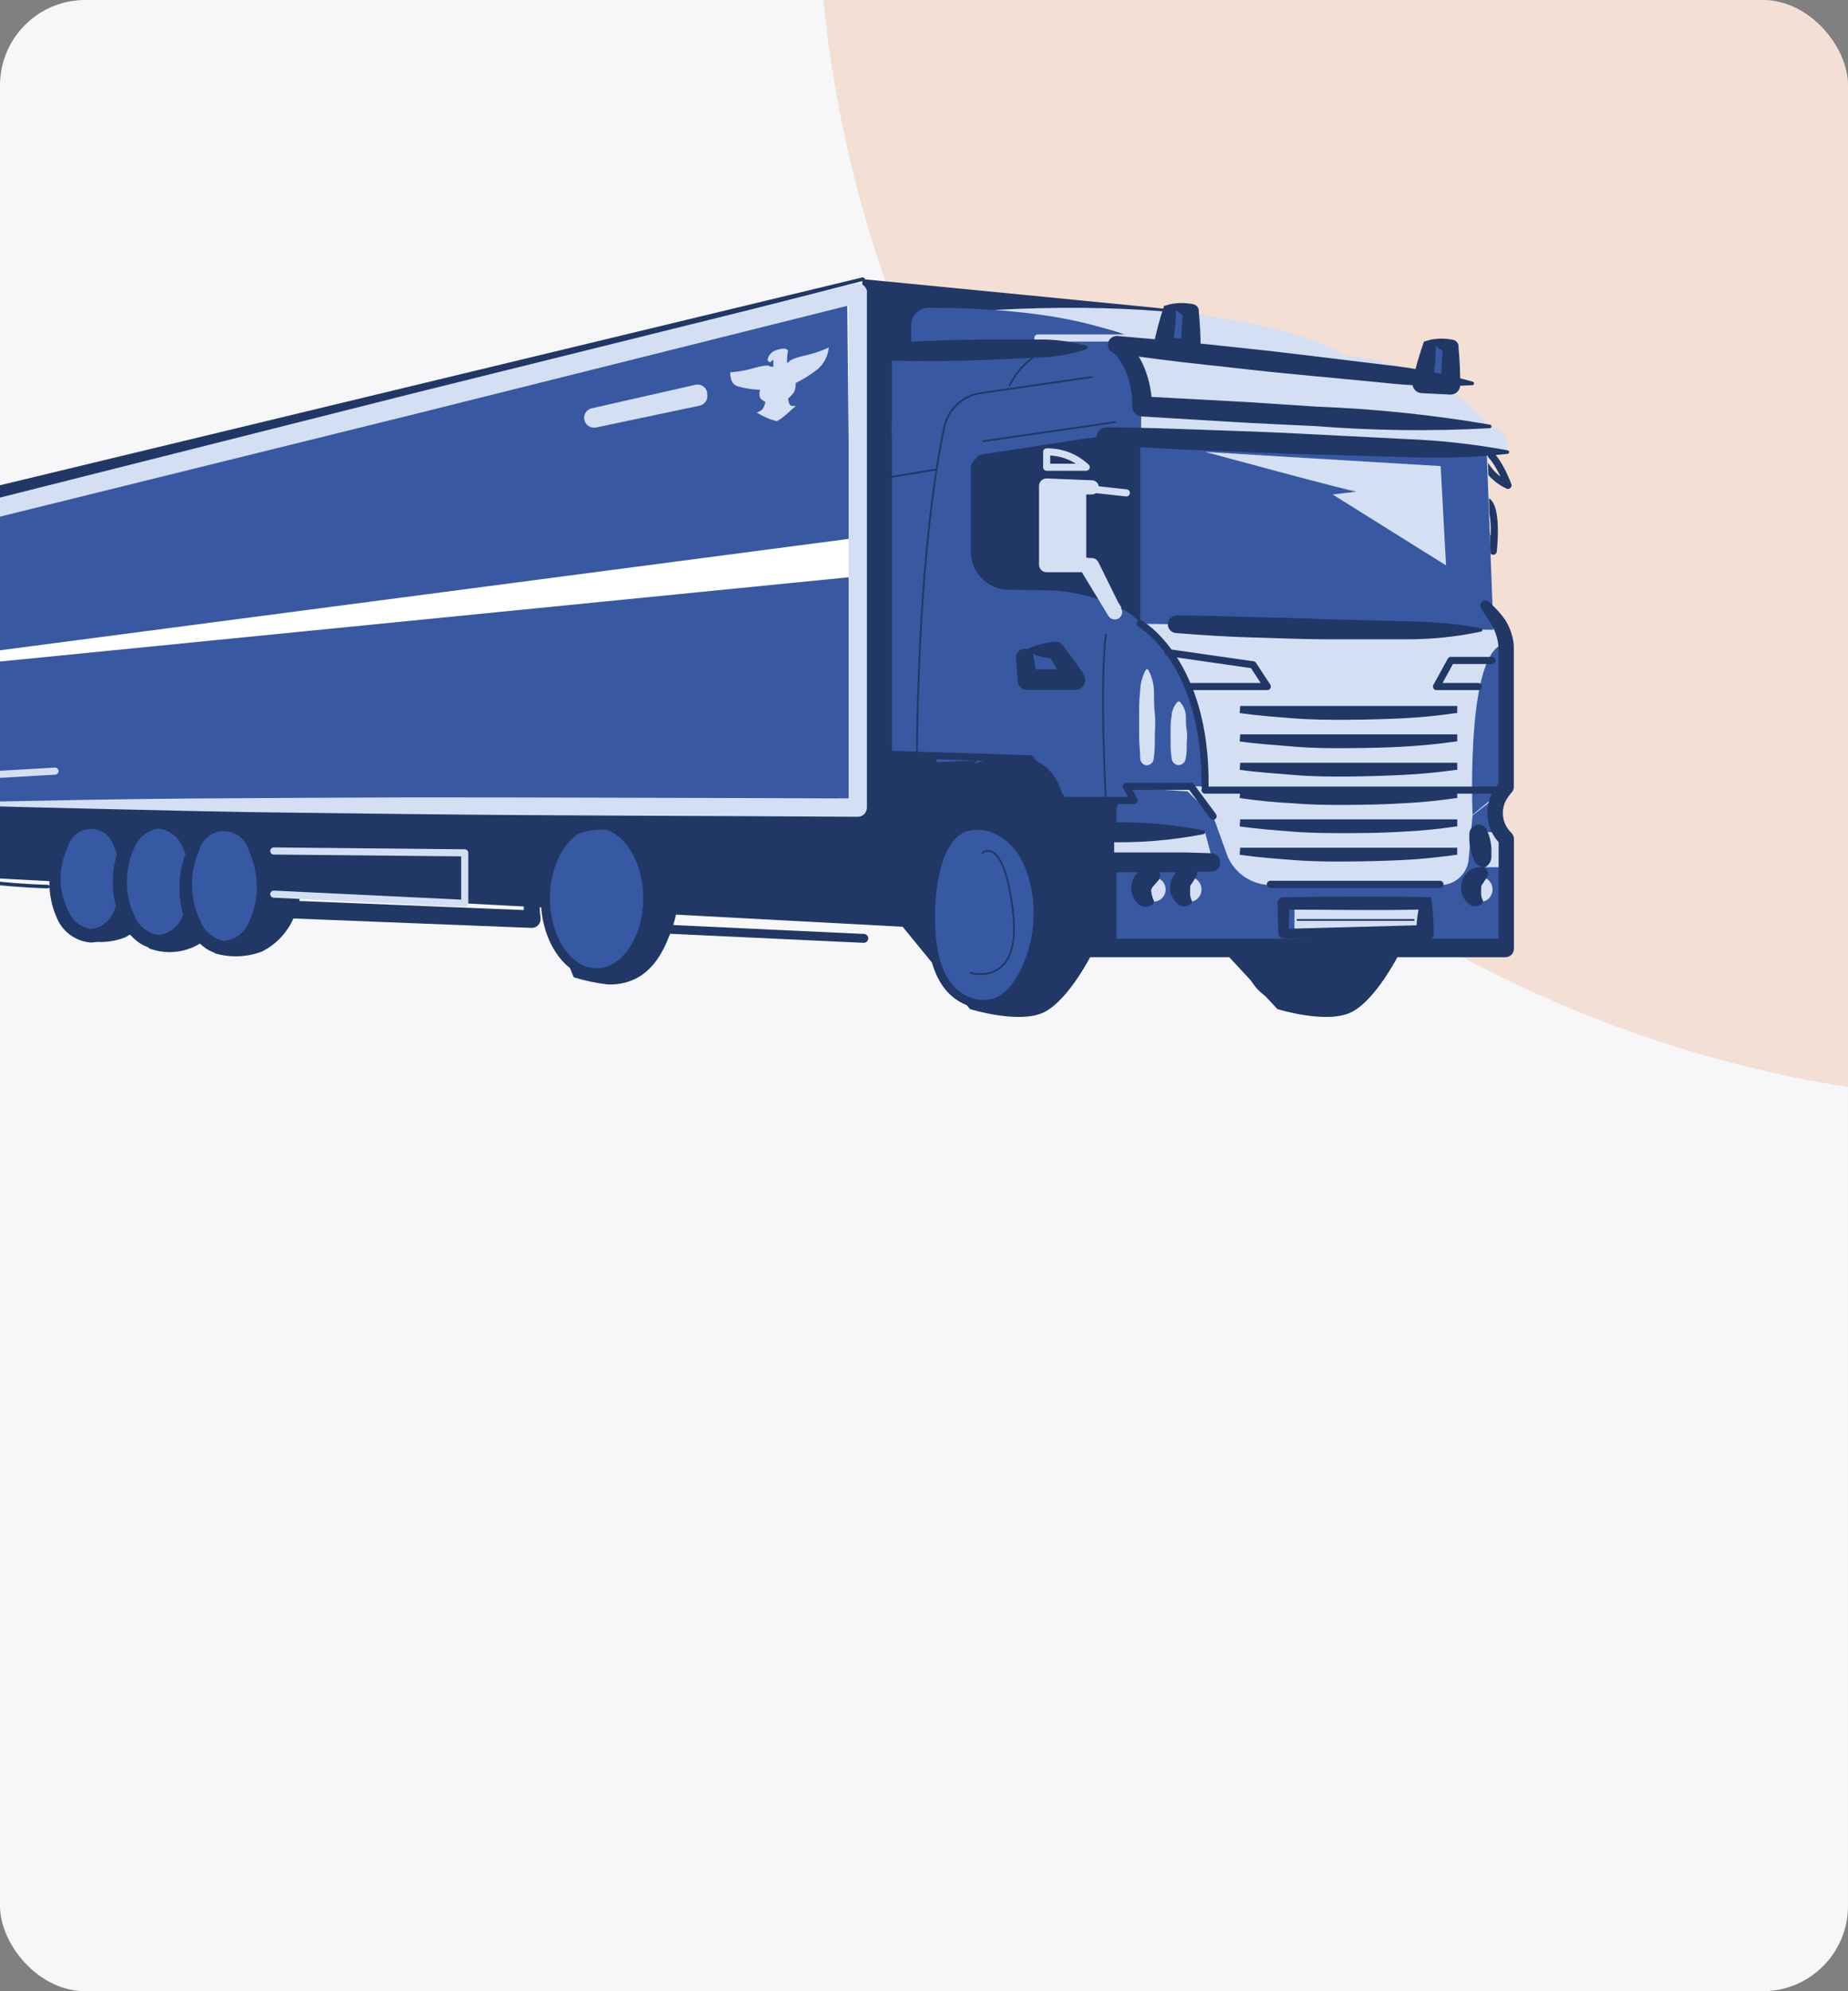 <?xml version="1.0" encoding="UTF-8"?> <svg xmlns="http://www.w3.org/2000/svg" width="260" height="280" viewBox="0 0 260 280" fill="none"><rect x="0" y="0" width="260" height="280" fill="#808080" stroke="none"/> <g clip-path="url(#clip0_798_65895)"> <rect width="260" height="280" rx="12" fill="#F7F7F9"></rect> <circle cx="287" cy="-17" r="172" fill="#EDBC9F" fill-opacity="0.4"></circle> <path d="M212.165 68.254C212.165 68.254 210.33 63.047 207.996 62.967C208.235 64.11 208.736 65.183 209.46 66.1C210.183 67.017 211.109 67.754 212.165 68.254Z" stroke="#213766" stroke-linecap="round" stroke-linejoin="round"></path> <path d="M210.09 77.511C210.09 77.511 210.808 71.127 209.092 70.429C208.522 72.831 208.878 75.36 210.09 77.511Z" stroke="#213766" stroke-linecap="round" stroke-linejoin="round"></path> <path d="M196.826 134.17C196.826 134.17 193.575 140.654 190.085 142.349C186.594 144.045 179.713 141.891 179.713 141.891L169.74 131.137C169.74 131.137 167.307 101.072 181.708 106.359C196.108 111.646 196.906 134.17 196.906 134.17" fill="#213766"></path> <path d="M179.034 116.315C174.466 117.872 174.187 126.291 174.127 128.026C174.127 130.121 173.828 137.642 178.435 140.316C179.67 141.073 181.137 141.356 182.564 141.114C186.553 140.296 188.169 134.55 188.548 133.273C190.123 127.508 188.787 119.448 183.761 116.894C182.322 116.088 180.624 115.88 179.034 116.315Z" fill="#213766"></path> <path d="M153.603 134.17C153.603 134.17 150.351 140.654 146.861 142.35C143.37 144.045 136.469 141.891 136.469 141.891L126.995 130.32C126.995 130.32 109.583 98.798 145.963 104.903C161.122 107.437 153.603 134.17 153.603 134.17Z" fill="#213766"></path> <path d="M94.445 130.878C93.767 132.633 92.45 136.344 89.04 137.8C87.899 138.28 86.664 138.491 85.43 138.419C83.833 138.234 82.257 137.9 80.722 137.421L76.314 126.708C74.021 116.453 74.659 108.753 78.01 107.057C78.697 106.809 79.427 106.7 80.156 106.738C80.886 106.775 81.6 106.959 82.258 107.276C90.496 109.71 96.419 120.204 95.302 127.626C95.119 128.734 94.832 129.823 94.445 130.878Z" fill="#213766"></path> <path d="M41.727 127.945C41.361 129.198 40.742 130.363 39.908 131.369C39.075 132.374 38.044 133.198 36.88 133.79C34.756 134.606 32.421 134.697 30.239 134.05L27.366 130.498L21.383 124.074C18.89 115.017 19.568 108.234 23.218 106.698C24.732 106.254 26.35 106.317 27.825 106.877C37.319 109.172 43.123 119.127 42.406 125.132C42.275 126.09 42.048 127.032 41.727 127.945Z" fill="#213766"></path> <path d="M31.934 127.168C31.715 128.345 31.242 129.46 30.547 130.435C29.852 131.41 28.953 132.221 27.912 132.812C26.87 133.403 25.713 133.759 24.52 133.856C23.327 133.953 22.127 133.788 21.004 133.372L18.291 129.821C16.39 127.68 14.502 125.538 12.627 123.397C10.253 114.34 10.892 107.556 14.362 106.02C15.805 105.582 17.354 105.653 18.75 106.22C27.786 108.514 33.311 118.449 32.712 124.454C32.552 125.384 32.291 126.294 31.934 127.168Z" fill="#213766"></path> <path d="M22.282 125.929C21.946 127.163 21.365 128.317 20.573 129.321C19.782 130.326 18.796 131.16 17.674 131.775C15.661 132.592 13.426 132.683 11.352 132.034C10.209 131.048 9.279 129.84 8.619 128.483C7.912 126.771 7.58 124.927 7.645 123.075C7.711 121.224 8.172 119.408 8.998 117.75C5.946 112.543 2.895 106.418 4.71 104.682C5.647 103.784 7.522 104.363 9.098 104.862C17.575 107.535 23.698 116.832 23.06 123.116C22.901 124.079 22.64 125.022 22.282 125.929Z" fill="#213766"></path> <path d="M207.177 83.936L212.084 90.499L210.927 133.273H156.895L160.305 83.936H207.177Z" fill="#D4DFF3"></path> <path d="M160.565 57.122L160.305 112.564H149.615C149.615 112.564 148.737 102.788 136.131 107.736C125.5 111.905 127.954 121.302 127.954 121.302L132.98 61.451L160.565 57.122Z" fill="#3858A2"></path> <path d="M160.544 60.693C159.707 60.473 136.61 64.164 136.61 64.164V77.211C136.516 78.616 136.978 80.001 137.895 81.069C138.813 82.136 140.114 82.8 141.516 82.917L147.64 83.017C151.05 83.017 158.271 84.753 160.504 87.705L160.544 60.693Z" fill="#213766"></path> <path d="M121.331 39.246C121.331 39.246 167.086 43.695 167.565 43.795C168.043 43.895 172.192 45.989 172.192 45.989L134.176 50.777L131.782 107.177L137.387 106.918L127.055 128.145L119.695 107.975L121.331 39.246Z" fill="#213766"></path> <path d="M119.915 112.564L119.177 41.002L-5.742 70.927L-3.748 114.818L119.915 112.564Z" fill="#3858A2"></path> <path d="M161.482 46.488L163.557 57.122L125.48 61.351V49.481L161.482 46.488Z" fill="#3858A2"></path> <path d="M209.909 86.049L209.211 59.554C206.797 56.682 200.594 50.856 188.407 49.938C177.338 49.12 160.583 47.365 157.093 48.582C158.326 49.639 159.292 50.972 159.912 52.473C160.533 53.974 160.79 55.601 160.663 57.22V58.178V59.215L162.059 84.991L209.909 86.049Z" fill="#D4DFF3"></path> <path d="M127.055 130.32L-4.486 123.297V114.559L122.487 113.562L127.055 130.32Z" fill="#213766"></path> <path d="M135.872 116.315C131.304 117.872 131.025 126.291 130.965 128.026C130.965 130.121 130.666 137.642 135.273 140.316C136.508 141.073 137.974 141.356 139.402 141.114C143.391 140.296 145.007 134.55 145.386 133.273C146.961 127.508 145.625 119.448 140.599 116.894C139.16 116.088 137.462 115.88 135.872 116.315Z" fill="#3759A3" stroke="#213766" stroke-width="1.19" stroke-linecap="round" stroke-linejoin="round"></path> <path d="M83.933 136.803C87.909 136.803 91.133 132.105 91.133 126.309C91.133 120.514 87.909 115.815 83.933 115.815C79.956 115.815 76.732 120.514 76.732 126.309C76.732 132.105 79.956 136.803 83.933 136.803Z" fill="#3759A3" stroke="#213766" stroke-width="1.29" stroke-linecap="round" stroke-linejoin="round"></path> <path d="M152.825 68.433V78.408H148.257L148.038 68.433H152.825Z" fill="#D4DFF3"></path> <path d="M209.151 63.146L210.108 88.563L160.424 87.705V60.692L209.151 63.146Z" fill="#3858A2"></path> <path d="M202.689 65.541L203.447 79.506L187.491 69.531C187.491 69.531 191.48 69.092 190.722 69.092C189.964 69.092 169.56 63.546 169.56 63.546L202.689 65.541Z" fill="#D4DFF3"></path> <path d="M160.305 133.272L159.567 112.563H149.594L150.431 133.272H160.305Z" fill="#213766"></path> <path d="M119.696 75.735L119.915 81.122L-5.742 93.591V92.194L119.696 75.735Z" fill="white"></path> <path d="M12.846 131.577C15.666 131.577 17.952 128.031 17.952 123.657C17.952 119.282 15.666 115.736 12.846 115.736C10.026 115.736 7.74 119.282 7.74 123.657C7.74 128.031 10.026 131.577 12.846 131.577Z" fill="#3759A3"></path> <path d="M8.518 123.657C8.544 125.251 8.947 126.817 9.695 128.225C9.964 128.868 10.397 129.429 10.95 129.852C11.502 130.276 12.156 130.547 12.847 130.639C13.533 130.544 14.183 130.271 14.732 129.848C15.282 129.424 15.711 128.865 15.978 128.225C16.681 126.805 17.049 125.242 17.055 123.657C17.077 122.069 16.728 120.498 16.038 119.068C15.85 118.352 15.43 117.718 14.844 117.265C14.257 116.813 13.537 116.567 12.797 116.567C12.056 116.567 11.336 116.813 10.75 117.265C10.164 117.718 9.744 118.352 9.556 119.068C8.865 120.499 8.51 122.068 8.518 123.657ZM6.963 123.657C6.947 121.802 7.37 119.969 8.199 118.31C8.529 117.334 9.157 116.485 9.994 115.884C10.832 115.283 11.836 114.96 12.867 114.96C13.897 114.96 14.902 115.283 15.739 115.884C16.576 116.485 17.204 117.334 17.534 118.31C18.361 119.989 18.791 121.835 18.791 123.707C18.791 125.578 18.361 127.425 17.534 129.103C17.088 129.987 16.471 130.774 15.719 131.417C14.889 132.112 13.849 132.505 12.767 132.535C11.731 132.456 10.738 132.092 9.896 131.482C9.055 130.873 8.398 130.043 8 129.083C7.236 127.38 6.881 125.522 6.963 123.657Z" fill="#213766"></path> <path d="M22.32 132.475C25.327 132.475 27.765 128.687 27.765 124.016C27.765 119.344 25.327 115.557 22.32 115.557C19.313 115.557 16.875 119.344 16.875 124.016C16.875 128.687 19.313 132.475 22.32 132.475Z" fill="#3759A3"></path> <path d="M17.854 124.015C17.845 125.702 18.227 127.368 18.971 128.883C19.257 129.568 19.716 130.167 20.304 130.622C20.891 131.077 21.587 131.371 22.322 131.476C23.059 131.377 23.757 131.085 24.346 130.629C24.934 130.174 25.392 129.571 25.673 128.883C26.426 127.372 26.809 125.703 26.79 124.015C26.816 122.315 26.44 120.634 25.693 119.107C25.415 118.412 24.956 117.804 24.363 117.348C23.77 116.891 23.065 116.603 22.322 116.513C21.579 116.611 20.875 116.905 20.283 117.364C19.691 117.823 19.231 118.431 18.951 119.127C18.212 120.649 17.836 122.322 17.854 124.015ZM15.86 124.015C15.853 122 16.317 120.012 17.216 118.209C17.71 117.266 18.389 116.432 19.21 115.755C20.098 115.018 21.209 114.603 22.362 114.578C23.509 114.622 24.609 115.043 25.493 115.775C26.313 116.454 26.991 117.288 27.488 118.229C28.387 120.025 28.851 122.006 28.844 124.015C28.866 126.022 28.407 128.006 27.508 129.8C27.015 130.75 26.337 131.592 25.513 132.274C24.622 133.006 23.515 133.427 22.362 133.471C21.2 133.44 20.083 133.018 19.191 132.274C18.361 131.597 17.682 130.754 17.196 129.8C16.306 128.002 15.848 126.021 15.86 124.015Z" fill="#213766"></path> <path d="M31.596 133.271C34.604 133.271 37.042 129.422 37.042 124.673C37.042 119.924 34.604 116.074 31.596 116.074C28.589 116.074 26.151 119.924 26.151 124.673C26.151 129.422 28.589 133.271 31.596 133.271Z" fill="#3759A3"></path> <path d="M27.029 124.675C27.051 126.396 27.468 128.088 28.246 129.623C28.523 130.324 28.978 130.94 29.566 131.412C30.153 131.885 30.853 132.196 31.597 132.316C32.354 132.221 33.071 131.924 33.674 131.457C34.278 130.991 34.745 130.371 35.028 129.663C35.761 128.102 36.14 126.399 36.14 124.675C36.14 122.951 35.761 121.248 35.028 119.687C34.846 118.889 34.399 118.176 33.759 117.665C33.12 117.155 32.326 116.877 31.507 116.877C30.689 116.877 29.895 117.155 29.255 117.665C28.615 118.176 28.168 118.889 27.987 119.687C27.285 121.253 26.957 122.961 27.029 124.675ZM25.254 124.675C25.252 122.665 25.724 120.683 26.631 118.889C27.12 117.949 27.799 117.12 28.625 116.455C29.484 115.723 30.568 115.307 31.697 115.278C32.815 115.314 33.887 115.737 34.728 116.475C35.554 117.14 36.234 117.969 36.723 118.909C37.614 120.701 38.079 122.674 38.079 124.675C38.116 126.679 37.693 128.665 36.843 130.48C36.355 131.445 35.676 132.3 34.848 132.994C33.977 133.753 32.871 134.19 31.717 134.231C30.546 134.218 29.416 133.794 28.525 133.034C27.677 132.359 26.995 131.5 26.531 130.52C25.64 128.704 25.201 126.698 25.254 124.675Z" fill="#213766"></path> <path d="M116.604 48.863C115.495 49.38 114.33 49.769 113.133 50.02C110.939 50.519 110.979 50.938 110.979 50.938L110.6 51.057H110.72C110.72 51.057 110.72 49.96 110.839 49.481C110.959 49.002 110.281 48.883 109.303 49.202C108.982 49.287 108.689 49.459 108.457 49.698C108.225 49.937 108.063 50.234 107.987 50.559C107.987 50.798 108.326 50.958 108.326 50.958L108.805 50.559V51.556H108.326C108.326 51.556 108.426 51.117 106.212 51.716C105.083 52.062 103.919 52.276 102.741 52.354C102.741 52.354 102.622 54.07 103.878 54.349C104.873 54.628 105.898 54.782 106.93 54.808C106.82 55.179 106.82 55.574 106.93 55.945C107.134 56.189 107.394 56.381 107.688 56.504C107.688 56.504 107.528 57.481 107.03 57.741L106.471 58.04C106.471 58.04 107.887 58.798 108.366 58.958C108.559 59.03 108.76 59.077 108.964 59.097V59.197H109.164H109.343C109.557 59.084 109.764 58.957 109.962 58.818C110.46 58.459 111.956 57.082 111.956 57.082H111.418C110.959 57.082 110.879 56.045 110.879 56.045C111.199 55.779 111.481 55.47 111.717 55.127C111.894 54.733 111.97 54.301 111.936 53.87C113.052 53.315 114.108 52.646 115.088 51.875C115.957 51.1 116.499 50.023 116.604 48.863Z" fill="#D4DFF3"></path> <path d="M82.237 59.116C82.331 59.456 82.55 59.747 82.85 59.932C83.149 60.117 83.507 60.182 83.853 60.114L98.433 57.041C98.61 57.004 98.778 56.931 98.927 56.828C99.075 56.726 99.203 56.595 99.301 56.443C99.399 56.291 99.466 56.121 99.499 55.943C99.531 55.765 99.528 55.583 99.49 55.406V55.146C99.45 54.969 99.376 54.802 99.271 54.653C99.166 54.505 99.032 54.379 98.878 54.283C98.725 54.186 98.553 54.121 98.374 54.092C98.195 54.062 98.012 54.068 97.835 54.109L83.314 57.401C83.126 57.432 82.946 57.504 82.787 57.61C82.628 57.716 82.493 57.855 82.391 58.017C82.29 58.179 82.223 58.361 82.197 58.55C82.17 58.74 82.184 58.933 82.237 59.116Z" fill="#D4DFF3"></path> <path d="M139.641 43.594C139.641 43.594 157.592 45.23 161.7 48.821L189.146 49.879C189.146 49.879 176.68 41.599 139.641 43.594Z" fill="#D4DFF3"></path> <path d="M128.193 45.471V51.775L161.223 48.863C161.223 48.863 155.02 43.356 130.926 43.276C130.274 43.214 129.624 43.409 129.114 43.819C128.604 44.229 128.274 44.821 128.193 45.471Z" fill="#3858A2"></path> <path d="M146.022 47.526H164.552" stroke="#D4DFF3" stroke-linecap="round" stroke-linejoin="round"></path> <path d="M142.614 106.599L125.48 106.08V59.356L150.432 55.885L155.499 57.122L154.96 59.356L138.306 63.187L136.53 65.441V83.935L139.622 98.798L142.614 106.599Z" fill="#3858A2"></path> <path d="M190.722 62.209L212.083 63.566V62.728C212.084 62.016 211.811 61.331 211.321 60.815C210.831 60.298 210.161 59.99 209.451 59.955L191.18 58.438L190.722 62.209Z" fill="#D4DFF3"></path> <path d="M164.772 42.996L163.556 48.842L167.565 49.041V43.794L164.772 42.996Z" fill="#3858A2"></path> <path d="M201.332 48.003L200.096 53.849L204.125 54.048V48.801L201.332 48.003Z" fill="#3858A2"></path> <path d="M157.85 47.585C158.609 48.148 159.282 48.821 159.845 49.58C160.36 50.316 160.783 51.114 161.101 51.954C161.743 53.615 162.068 55.381 162.059 57.161L160.742 55.745L172.989 56.403C176.978 56.602 181.147 56.922 185.216 57.181C193.407 57.489 201.569 58.335 209.649 59.715C209.681 59.722 209.711 59.735 209.738 59.754C209.764 59.773 209.787 59.797 209.803 59.826C209.82 59.854 209.831 59.885 209.835 59.917C209.84 59.95 209.837 59.983 209.828 60.014C209.823 60.069 209.798 60.12 209.758 60.157C209.717 60.193 209.664 60.214 209.609 60.214C201.427 60.663 193.224 60.563 185.056 59.914C181.067 59.715 176.898 59.555 172.809 59.296L160.583 58.558C160.225 58.527 159.892 58.362 159.651 58.095C159.41 57.829 159.28 57.48 159.286 57.121C159.327 55.691 159.111 54.266 158.648 52.912C158.402 52.217 158.088 51.549 157.711 50.917C157.366 50.36 156.95 49.85 156.474 49.401H156.374C156.258 49.285 156.167 49.149 156.104 48.998C156.041 48.847 156.009 48.686 156.009 48.523C156.009 48.359 156.041 48.198 156.104 48.047C156.167 47.897 156.258 47.76 156.374 47.645C156.582 47.48 156.837 47.386 157.102 47.375C157.368 47.364 157.629 47.438 157.85 47.585Z" fill="#213766"></path> <path d="M160.425 87.707C160.425 87.707 169.541 93.293 169.541 110.57H158.471L160.425 87.707Z" fill="#3858A2"></path> <path d="M157.093 113.561V133.372H212.083V119.766L210.527 114.659L211.644 111.207L207.176 114.659L206.638 120.764C206.562 121.769 206.109 122.709 205.369 123.393C204.628 124.078 203.657 124.457 202.649 124.454H178.714C177.44 124.429 176.2 124.04 175.14 123.333C174.079 122.626 173.243 121.631 172.73 120.464L170.736 114.938L167.086 111.287L158.529 110.729L157.093 113.561Z" fill="#3858A2"></path> <path d="M169.539 117.013L170.676 121.302H155.497V117.013H169.539Z" fill="#D4DFF3"></path> <path d="M207.996 117.013L208.834 121.94H212.205V117.013H207.996Z" fill="#D4DFF3"></path> <path d="M182.126 127.566V130.977H200.097V127.726L182.126 127.566Z" fill="#D4DFF3"></path> <path d="M162.279 126.788C163.226 126.788 163.994 126.02 163.994 125.073C163.994 124.125 163.226 123.357 162.279 123.357C161.331 123.357 160.563 124.125 160.563 125.073C160.563 126.02 161.331 126.788 162.279 126.788Z" fill="#D4DFF3"></path> <path d="M167.445 126.788C168.327 126.788 169.041 126.02 169.041 125.073C169.041 124.125 168.327 123.357 167.445 123.357C166.564 123.357 165.85 124.125 165.85 125.073C165.85 126.02 166.564 126.788 167.445 126.788Z" fill="#D4DFF3"></path> <path d="M208.393 126.788C209.274 126.788 209.988 126.02 209.988 125.073C209.988 124.125 209.274 123.357 208.393 123.357C207.511 123.357 206.797 124.125 206.797 125.073C206.797 126.02 207.511 126.788 208.393 126.788Z" fill="#D4DFF3"></path> <path d="M201.352 126.149C201.594 127.854 201.714 129.574 201.711 131.296C201.706 131.615 201.575 131.92 201.347 132.144C201.12 132.368 200.813 132.493 200.494 132.493L180.548 131.954C180.365 131.949 180.19 131.874 180.06 131.744C179.931 131.614 179.855 131.44 179.85 131.256L179.731 126.987C179.728 126.882 179.746 126.778 179.784 126.68C179.821 126.582 179.878 126.492 179.95 126.417C180.022 126.341 180.109 126.28 180.205 126.237C180.301 126.195 180.404 126.171 180.509 126.169C187.51 126.049 194.411 126.029 201.352 126.149ZM199.577 127.904C193.274 128.044 187.031 127.904 180.588 127.904L181.406 127.066L181.306 131.336L180.588 130.618L200.534 130.079L199.277 131.336C199.261 130.185 199.361 129.035 199.577 127.904Z" fill="#213766"></path> <path d="M-6.98 109.15V70.906C-6.984 70.627 -6.894 70.355 -6.723 70.134C-6.553 69.913 -6.313 69.756 -6.043 69.689L121.35 39.005C121.413 38.992 121.479 39.004 121.534 39.037C121.589 39.07 121.63 39.123 121.649 39.185C121.661 39.216 121.667 39.25 121.664 39.283C121.661 39.317 121.651 39.35 121.633 39.379C121.616 39.408 121.592 39.432 121.564 39.45C121.535 39.469 121.503 39.48 121.469 39.484L-5.444 72.123L-4.487 70.906V109.15C-4.465 109.327 -4.48 109.507 -4.533 109.678C-4.585 109.848 -4.673 110.006 -4.791 110.14C-4.909 110.273 -5.054 110.381 -5.216 110.454C-5.379 110.527 -5.555 110.565 -5.734 110.565C-5.912 110.565 -6.088 110.527 -6.251 110.454C-6.413 110.381 -6.558 110.273 -6.676 110.14C-6.794 110.006 -6.882 109.848 -6.935 109.678C-6.987 109.507 -7.003 109.327 -6.98 109.15Z" fill="#213766"></path> <path d="M117.7 112.979L-5.723 115.812C-6.053 115.817 -6.372 115.693 -6.611 115.465C-6.85 115.237 -6.989 114.925 -7 114.595C-7.005 114.265 -6.881 113.946 -6.653 113.707C-6.425 113.469 -6.113 113.329 -5.783 113.318L117.64 112.162C117.694 112.159 117.748 112.167 117.799 112.186C117.85 112.205 117.896 112.234 117.935 112.271C117.975 112.308 118.006 112.353 118.027 112.403C118.048 112.453 118.059 112.506 118.059 112.561C118.056 112.661 118.019 112.757 117.954 112.833C117.888 112.91 117.799 112.961 117.7 112.979Z" fill="#213766"></path> <path d="M121.53 131.953L93.387 130.637" stroke="#213766" stroke-width="1.25" stroke-linecap="round" stroke-linejoin="round"></path> <path d="M92.409 128.523C92.439 125.615 91.754 122.744 90.414 120.163C89.754 118.962 88.774 117.967 87.582 117.291C86.328 116.745 84.948 116.552 83.593 116.732C82.25 116.838 80.957 117.289 79.839 118.04C78.721 118.791 77.816 119.818 77.21 121.021C76.089 123.564 75.688 126.366 76.053 129.121C76.081 129.448 75.98 129.774 75.771 130.027C75.562 130.281 75.263 130.442 74.936 130.478H74.757L37.917 129.021C37.587 129.006 37.277 128.861 37.053 128.618C36.829 128.376 36.71 128.055 36.72 127.725C36.741 127.396 36.887 127.089 37.129 126.866C37.37 126.643 37.688 126.522 38.017 126.528L75.036 128.024L73.759 129.42C73.46 126.188 74.082 122.937 75.555 120.044C76.353 118.603 77.504 117.388 78.899 116.513C80.294 115.637 81.888 115.129 83.533 115.036C85.184 114.897 86.842 115.222 88.32 115.974C89.722 116.827 90.856 118.057 91.591 119.525C92.896 122.351 93.485 125.455 93.306 128.562C93.306 128.622 93.294 128.681 93.271 128.735C93.248 128.79 93.213 128.839 93.171 128.88C93.128 128.921 93.077 128.953 93.021 128.974C92.966 128.995 92.907 129.004 92.847 129.001C92.734 128.992 92.628 128.943 92.547 128.863C92.467 128.782 92.418 128.676 92.409 128.562V128.523Z" fill="#213766"></path> <path d="M6.722 124.672C6.722 124.672 -2.632 124.413 -4.487 123.295C-6.342 122.178 -6.362 117.929 -6.362 117.929" stroke="#213766" stroke-width="0.5" stroke-linecap="round" stroke-linejoin="round"></path> <path d="M148.535 69.53C148.835 72.423 148.934 75.335 148.994 78.248L148.256 77.31C149.872 77.65 151.467 78.069 153.063 78.448C153.319 78.507 153.541 78.665 153.681 78.886L157.77 85.41L155.975 86.408L152.704 79.884L153.661 80.463H147.259C147.117 80.465 146.975 80.439 146.844 80.386C146.712 80.333 146.592 80.254 146.491 80.153C146.391 80.052 146.311 79.933 146.258 79.801C146.205 79.669 146.179 79.528 146.182 79.385C146.182 75.694 146.182 72.004 146.182 68.313C146.187 68.036 146.301 67.772 146.498 67.578C146.696 67.384 146.962 67.275 147.239 67.275L153.602 67.535C153.866 67.535 154.12 67.64 154.307 67.827C154.494 68.014 154.599 68.268 154.599 68.532C154.599 68.797 154.494 69.05 154.307 69.238C154.12 69.425 153.866 69.53 153.602 69.53H147.199L148.256 68.472C148.256 72.163 148.256 75.854 148.256 79.545L147.179 78.468H153.602C153.798 78.473 153.988 78.531 154.154 78.636C154.319 78.742 154.452 78.89 154.539 79.066L157.77 85.61C157.89 85.857 157.909 86.14 157.823 86.401C157.738 86.661 157.554 86.879 157.311 87.006C157.078 87.117 156.812 87.139 156.563 87.069C156.314 87 156.098 86.843 155.955 86.627L151.966 80.064L152.584 80.522C150.989 80.103 149.373 79.724 147.797 79.285C147.597 79.232 147.422 79.112 147.298 78.945C147.175 78.778 147.112 78.575 147.119 78.368C147.119 75.455 147.279 72.542 147.598 69.65C147.603 69.584 147.621 69.52 147.651 69.461C147.681 69.403 147.722 69.351 147.772 69.308C147.822 69.265 147.88 69.233 147.942 69.213C148.005 69.193 148.071 69.185 148.136 69.191C148.226 69.21 148.309 69.251 148.378 69.311C148.448 69.37 148.502 69.445 148.535 69.53Z" fill="#D4DFF3"></path> <path d="M136.528 136.802C136.528 136.802 143.808 138.957 142.512 128.143C141.216 117.33 138.244 119.924 138.244 119.924" stroke="#213766" stroke-width="0.25" stroke-linecap="round" stroke-linejoin="round"></path> <path d="M198.899 129.36H182.544" stroke="#213766" stroke-width="0.25" stroke-linecap="round" stroke-linejoin="round"></path> <path d="M-4.108 71.004L58.082 55.323L120.312 39.882C120.487 39.837 120.668 39.828 120.846 39.854C121.024 39.88 121.195 39.941 121.349 40.034C121.503 40.127 121.637 40.249 121.743 40.394C121.849 40.54 121.926 40.704 121.968 40.879C121.988 40.991 121.988 41.106 121.968 41.218V113.558C121.968 113.902 121.831 114.232 121.588 114.475C121.345 114.719 121.015 114.855 120.671 114.855C99.828 114.716 78.965 114.716 58.102 114.476C47.69 114.337 37.259 114.277 26.827 114.037C16.396 113.798 5.964 113.578 -4.447 113.279C-4.516 113.279 -4.582 113.252 -4.631 113.203C-4.679 113.155 -4.707 113.089 -4.707 113.02C-4.698 112.956 -4.667 112.898 -4.62 112.854C-4.572 112.81 -4.512 112.784 -4.447 112.78C5.984 112.581 16.396 112.361 26.827 112.282C37.259 112.202 47.69 112.162 58.122 112.122C78.985 112.122 99.828 112.222 120.691 112.262L119.395 113.558V41.218L121.09 42.535L58.88 58.096L-3.51 73.518C-3.833 73.597 -4.173 73.544 -4.457 73.372C-4.741 73.2 -4.946 72.923 -5.026 72.6C-5.077 72.435 -5.093 72.261 -5.074 72.09C-5.055 71.918 -5.001 71.752 -4.915 71.602C-4.829 71.453 -4.713 71.322 -4.574 71.219C-4.435 71.116 -4.277 71.043 -4.108 71.004Z" fill="#D4DFF3"></path> <path d="M0.181 108.871L7.74 108.433" stroke="#D4DFF3" stroke-linecap="round" stroke-linejoin="round"></path> <path d="M38.518 119.665L65.384 119.924V127.027L38.518 125.73" stroke="#D4DFF3" stroke-linecap="round" stroke-linejoin="round"></path> <path d="M142.034 54.207C142.992 52.247 144.531 50.63 146.442 49.578" stroke="#213766" stroke-width="0.25" stroke-linecap="round" stroke-linejoin="round"></path> <path d="M156.891 59.353L138.302 62.046" stroke="#213766" stroke-width="0.25" stroke-linecap="round" stroke-linejoin="round"></path> <path d="M153.602 53.01L137.944 55.284C136.714 55.463 135.568 56.014 134.659 56.862C133.75 57.711 133.122 58.817 132.858 60.032C131.462 66.536 129.168 81.279 128.969 108.192" stroke="#213766" stroke-width="0.25" stroke-linecap="round" stroke-linejoin="round"></path> <path d="M125.479 67.057L131.662 66.019" stroke="#213766" stroke-width="0.25" stroke-linecap="round" stroke-linejoin="round"></path> <path d="M212.083 110.568L207.177 114.558C207.177 114.558 206.14 90.418 212.083 90.498V110.568Z" fill="#3858A2"></path> <path d="M149.613 132.013H212.102L210.846 133.27V117.928L211.185 118.786C210.595 118.213 210.115 117.537 209.769 116.791C209.44 116.008 209.27 115.166 209.27 114.317C209.27 113.467 209.44 112.626 209.769 111.843C210.101 111.114 210.546 110.441 211.085 109.848L210.826 110.606V97.419C210.826 95.264 210.826 92.93 210.826 90.935C210.748 89.982 210.484 89.053 210.048 88.202C209.649 87.384 208.931 86.506 208.393 85.528C208.294 85.382 208.255 85.204 208.283 85.03C208.311 84.855 208.403 84.698 208.542 84.59C208.681 84.481 208.856 84.429 209.032 84.444C209.208 84.459 209.371 84.54 209.49 84.671C210.381 85.418 211.166 86.284 211.823 87.244C212.473 88.31 212.869 89.512 212.98 90.755C212.98 93.15 212.98 95.204 212.98 97.439V110.626C212.992 110.902 212.9 111.173 212.721 111.384C212.33 111.816 212.002 112.299 211.743 112.821C211.543 113.294 211.441 113.803 211.444 114.317C211.438 114.845 211.542 115.369 211.752 115.853C211.962 116.338 212.271 116.773 212.661 117.13C212.874 117.357 212.995 117.656 213 117.968V133.369C213.003 133.533 212.973 133.695 212.911 133.846C212.85 133.997 212.759 134.135 212.644 134.25C212.528 134.366 212.391 134.457 212.24 134.518C212.088 134.579 211.926 134.609 211.763 134.606H149.613C149.436 134.629 149.256 134.613 149.086 134.561C148.915 134.509 148.758 134.42 148.624 134.302C148.49 134.184 148.383 134.039 148.31 133.877C148.236 133.714 148.198 133.538 148.198 133.359C148.198 133.181 148.236 133.005 148.31 132.842C148.383 132.68 148.49 132.534 148.624 132.417C148.758 132.299 148.915 132.21 149.086 132.158C149.256 132.106 149.436 132.09 149.613 132.113V132.013Z" fill="#213766"></path> <path d="M150.43 68.432L158.468 69.309" stroke="#D4DFF3" stroke-linecap="round" stroke-linejoin="round"></path> <path d="M147.259 63.544V65.698H152.824C151.317 64.287 149.323 63.515 147.259 63.544Z" stroke="#D4DFF3" stroke-linecap="round" stroke-linejoin="round"></path> <path d="M145.364 92.133C145.584 93.21 145.743 94.287 145.923 95.365L144.527 94.128C146.76 94.128 148.994 94.128 151.248 94.128L150.071 96.322C149.194 94.946 148.356 93.529 147.538 92.113L148.536 92.671C147.209 92.592 145.909 92.26 144.706 91.694C144.672 91.682 144.64 91.662 144.615 91.636C144.589 91.61 144.57 91.578 144.558 91.544C144.547 91.509 144.543 91.472 144.548 91.436C144.553 91.4 144.566 91.365 144.586 91.335C144.586 91.335 144.586 91.235 144.706 91.195C145.913 90.644 147.211 90.319 148.536 90.238C148.706 90.227 148.877 90.257 149.034 90.326C149.19 90.396 149.327 90.502 149.433 90.637L149.553 90.776C150.53 92.093 151.547 93.41 152.425 94.766C152.537 94.919 152.617 95.093 152.66 95.278C152.703 95.463 152.708 95.654 152.674 95.841C152.641 96.028 152.569 96.206 152.465 96.364C152.36 96.522 152.225 96.657 152.066 96.761C151.843 96.918 151.58 97.008 151.308 97.021C149.054 97.021 146.82 97.021 144.586 97.021H144.467C144.134 97.007 143.818 96.871 143.579 96.639C143.34 96.408 143.194 96.096 143.17 95.764C143.17 94.686 142.971 93.589 142.951 92.492C142.946 92.329 142.972 92.168 143.03 92.016C143.087 91.863 143.173 91.724 143.285 91.606C143.396 91.487 143.529 91.391 143.677 91.324C143.825 91.257 143.985 91.22 144.148 91.215C144.422 91.217 144.689 91.307 144.908 91.472C145.127 91.638 145.287 91.869 145.364 92.133Z" fill="#213766"></path> <path d="M164.373 91.773L176.301 93.489L178.295 96.542H167.405" stroke="#213766" stroke-linecap="round" stroke-linejoin="round"></path> <path d="M211.643 111.105H169.538" stroke="#213766" stroke-linecap="round" stroke-linejoin="round"></path> <path d="M209.908 92.872H204.124L202.109 96.542H207.993" stroke="#213766" stroke-linecap="round" stroke-linejoin="round"></path> <path d="M165.569 86.547C169.139 86.547 172.709 86.667 176.259 86.766C179.81 86.866 183.4 86.926 186.95 87.085L197.641 87.365C201.226 87.376 204.802 87.697 208.332 88.322C208.366 88.327 208.399 88.338 208.429 88.356C208.458 88.374 208.484 88.398 208.505 88.425C208.525 88.453 208.54 88.485 208.548 88.519C208.556 88.552 208.557 88.587 208.551 88.621C208.541 88.67 208.516 88.715 208.481 88.751C208.446 88.786 208.401 88.81 208.352 88.821C204.824 89.566 201.226 89.927 197.621 89.898H186.89C183.32 89.898 179.75 89.738 176.18 89.638C172.609 89.539 169.039 89.299 165.449 89.02C165.286 89.008 165.128 88.963 164.983 88.889C164.837 88.815 164.708 88.713 164.602 88.588C164.497 88.464 164.417 88.32 164.367 88.165C164.317 88.01 164.298 87.846 164.312 87.684C164.342 87.372 164.487 87.082 164.72 86.872C164.952 86.661 165.255 86.546 165.569 86.547Z" fill="#213766"></path> <path d="M155.595 60.093C160.303 60.093 165.03 60.292 169.737 60.452C174.444 60.611 179.171 60.771 183.878 61.03L198.02 61.749C202.752 61.935 207.465 62.462 212.121 63.325C212.155 63.329 212.187 63.341 212.216 63.359C212.245 63.377 212.27 63.401 212.289 63.429C212.308 63.458 212.32 63.49 212.326 63.523C212.331 63.557 212.33 63.591 212.321 63.624C212.309 63.676 212.282 63.722 212.242 63.758C212.203 63.794 212.154 63.817 212.101 63.824C207.391 64.315 202.652 64.468 197.92 64.282L183.779 63.883C179.051 63.764 174.344 63.504 169.637 63.345C164.93 63.185 160.203 62.886 155.496 62.587C155.166 62.566 154.857 62.416 154.637 62.17C154.417 61.923 154.303 61.6 154.319 61.27C154.344 60.949 154.49 60.649 154.726 60.431C154.963 60.212 155.273 60.092 155.595 60.093Z" fill="#213766"></path> <path d="M160.424 106.696C160.424 105.659 160.265 104.701 160.265 103.564C160.265 102.427 160.265 101.569 160.265 100.432C160.265 99.295 160.265 98.437 160.404 97.3C160.409 96.203 160.69 95.126 161.222 94.167C161.266 94.128 161.323 94.106 161.382 94.106C161.44 94.106 161.497 94.128 161.541 94.167C162.065 95.129 162.345 96.204 162.359 97.3C162.359 98.337 162.359 99.295 162.479 100.432C162.598 101.569 162.479 102.527 162.479 103.564C162.479 104.601 162.479 105.559 162.319 106.696C162.294 106.959 162.167 107.202 161.966 107.373C161.765 107.544 161.505 107.631 161.242 107.614C161.023 107.574 160.823 107.462 160.675 107.296C160.527 107.13 160.438 106.919 160.424 106.696Z" fill="#D4DFF3"></path> <path d="M164.851 106.698C164.747 106.038 164.694 105.371 164.691 104.703C164.691 104.045 164.691 103.386 164.691 102.708C164.691 102.03 164.691 101.391 164.831 100.713C164.859 99.972 165.149 99.265 165.649 98.718C165.673 98.692 165.702 98.671 165.735 98.657C165.768 98.643 165.803 98.636 165.838 98.636C165.874 98.636 165.909 98.643 165.942 98.657C165.974 98.671 166.003 98.692 166.028 98.718C166.528 99.265 166.818 99.972 166.846 100.713C166.846 101.371 166.846 102.03 166.965 102.708C167.085 103.386 166.965 104.025 166.965 104.703C166.965 105.381 166.965 106.02 166.806 106.698C166.771 106.965 166.632 107.208 166.419 107.372C166.205 107.537 165.936 107.61 165.669 107.576C165.458 107.532 165.267 107.425 165.12 107.267C164.974 107.11 164.88 106.911 164.851 106.698Z" fill="#D4DFF3"></path> <path d="M155.597 112.681C155.597 112.681 154.68 96.202 155.597 89.199" stroke="#213766" stroke-width="0.25" stroke-linecap="round" stroke-linejoin="round"></path> <path d="M165.449 43.593V44.052C165.381 45.751 165.201 47.444 164.91 49.119L163.634 47.464L167.623 47.663L166.187 49.04C166.177 47.288 166.256 45.536 166.426 43.793L167.244 44.87C166.617 44.486 166.017 44.06 165.449 43.593ZM163.773 43.015L164.651 42.775C165.717 42.558 166.816 42.558 167.882 42.775C168.08 42.814 168.262 42.914 168.401 43.06C168.54 43.207 168.631 43.393 168.66 43.593V43.852C168.836 45.596 168.923 47.347 168.919 49.099C168.925 49.274 168.895 49.448 168.833 49.611C168.77 49.774 168.676 49.923 168.555 50.049C168.434 50.175 168.29 50.276 168.13 50.346C167.97 50.416 167.797 50.453 167.623 50.456H167.563L163.574 50.257C163.394 50.249 163.217 50.206 163.054 50.129C162.891 50.052 162.745 49.944 162.625 49.81C162.504 49.676 162.411 49.52 162.351 49.35C162.292 49.18 162.267 49 162.277 48.82C162.268 48.754 162.268 48.687 162.277 48.621C162.666 46.724 163.165 44.852 163.773 43.015Z" fill="#213766"></path> <path d="M202.01 48.619V49.078C201.96 50.779 201.78 52.473 201.471 54.146L200.215 52.49L204.204 52.689L202.768 54.046C202.765 52.294 202.851 50.542 203.027 48.799L203.825 49.876C203.191 49.501 202.584 49.081 202.01 48.619ZM200.334 48.041L201.212 47.781C202.271 47.564 203.364 47.564 204.423 47.781C204.623 47.818 204.806 47.917 204.945 48.064C205.085 48.211 205.175 48.398 205.201 48.599V48.859C205.37 50.602 205.45 52.354 205.44 54.106C205.446 54.281 205.416 54.456 205.354 54.62C205.292 54.785 205.198 54.935 205.077 55.063C204.957 55.191 204.812 55.293 204.652 55.365C204.492 55.437 204.319 55.477 204.144 55.482H204.004L200.015 55.283C199.835 55.275 199.659 55.232 199.496 55.155C199.333 55.078 199.186 54.97 199.066 54.836C198.945 54.703 198.852 54.546 198.793 54.376C198.733 54.206 198.708 54.026 198.719 53.846C198.71 53.773 198.71 53.7 198.719 53.627C199.156 51.737 199.695 49.872 200.334 48.041Z" fill="#213766"></path> <path d="M125.46 48.222C130.008 47.903 134.575 47.763 139.123 47.743H145.964C148.282 47.692 150.595 47.987 152.826 48.621C152.892 48.639 152.948 48.683 152.981 48.743C153.015 48.803 153.024 48.874 153.005 48.94C152.966 49.017 152.903 49.081 152.826 49.119C150.627 49.834 148.336 50.224 146.024 50.276L139.183 50.595C134.635 50.775 130.068 50.835 125.52 50.715C125.356 50.712 125.194 50.677 125.044 50.611C124.893 50.545 124.757 50.45 124.644 50.332C124.531 50.213 124.442 50.073 124.384 49.919C124.325 49.766 124.298 49.602 124.303 49.438C124.317 49.13 124.441 48.837 124.654 48.613C124.866 48.389 125.153 48.25 125.46 48.222Z" fill="#213766"></path> <path d="M157.213 47.245C161.401 47.591 165.583 47.977 169.758 48.402C173.947 48.861 178.116 49.26 182.284 49.779L194.79 51.295C198.984 51.741 203.134 52.535 207.196 53.669C207.262 53.688 207.318 53.732 207.352 53.792C207.386 53.851 207.394 53.922 207.376 53.988C207.361 54.036 207.332 54.079 207.293 54.111C207.254 54.143 207.207 54.163 207.156 54.168C202.939 54.398 198.709 54.278 194.511 53.809L181.985 52.612C177.797 52.233 173.628 51.714 169.459 51.275C165.291 50.836 161.122 50.278 156.953 49.719C156.627 49.674 156.33 49.503 156.129 49.241C155.927 48.98 155.837 48.65 155.876 48.322C155.921 48.007 156.084 47.72 156.332 47.52C156.58 47.32 156.895 47.222 157.213 47.245Z" fill="#213766"></path> <path d="M125.479 106.077L144.945 106.696L149.593 112.561H159.566L158.469 110.566H167.564L170.675 114.776" stroke="#213766" stroke-linecap="round" stroke-linejoin="round"></path> <path d="M170.676 122.536L166.886 122.655C165.61 122.655 164.353 122.655 163.077 122.655H155.457C155.271 122.658 155.085 122.623 154.912 122.553C154.739 122.483 154.582 122.379 154.45 122.246C154.318 122.114 154.214 121.957 154.143 121.784C154.073 121.611 154.038 121.426 154.041 121.239V116.95C154.052 116.599 154.2 116.266 154.454 116.023C154.707 115.78 155.046 115.647 155.397 115.653C160.08 115.492 164.765 115.874 169.359 116.79C169.393 116.794 169.425 116.805 169.454 116.823C169.482 116.842 169.506 116.866 169.523 116.895C169.541 116.924 169.551 116.957 169.554 116.99C169.556 117.024 169.551 117.058 169.539 117.089C169.527 117.134 169.504 117.176 169.473 117.21C169.442 117.245 169.403 117.272 169.359 117.289C164.763 118.189 160.079 118.564 155.397 118.406L156.754 117.029V121.319L155.318 119.862H162.897C164.174 119.862 165.43 119.862 166.707 119.862L170.496 119.982C170.826 120.003 171.135 120.152 171.355 120.399C171.575 120.645 171.689 120.969 171.673 121.299C171.683 121.59 171.587 121.875 171.404 122.102C171.221 122.329 170.963 122.483 170.676 122.536Z" fill="#213766"></path> <path d="M209.23 116.811C209.576 117.579 209.779 118.404 209.828 119.245C209.828 119.664 209.828 120.083 209.828 120.502C209.823 120.783 209.747 121.058 209.608 121.302C209.468 121.546 209.27 121.751 209.03 121.898C208.955 121.942 208.869 121.965 208.781 121.965C208.694 121.965 208.608 121.942 208.532 121.898C208.259 121.837 208.007 121.708 207.798 121.524C207.588 121.339 207.429 121.104 207.335 120.841C207.188 120.442 207.061 120.036 206.956 119.624C206.742 118.811 206.668 117.968 206.737 117.13C206.772 116.793 206.938 116.483 207.199 116.267C207.46 116.051 207.795 115.945 208.133 115.973C208.378 115.99 208.612 116.079 208.807 116.228C209.002 116.377 209.149 116.58 209.23 116.811Z" fill="#213766"></path> <path d="M162.278 124.591C162.039 124.831 162.079 124.931 161.979 125.07C161.947 125.174 161.947 125.285 161.979 125.389C162.017 125.791 162.125 126.183 162.298 126.547C162.333 126.614 162.351 126.69 162.351 126.766C162.351 126.842 162.333 126.918 162.298 126.985C162.175 127.144 162.021 127.274 161.844 127.368C161.667 127.462 161.472 127.518 161.272 127.531C161.073 127.544 160.872 127.515 160.685 127.445C160.497 127.375 160.326 127.266 160.184 127.125C159.874 126.863 159.622 126.54 159.444 126.176C159.265 125.812 159.164 125.415 159.147 125.01C159.124 124.59 159.194 124.17 159.353 123.78C159.512 123.391 159.755 123.041 160.064 122.756C160.36 122.478 160.714 122.269 161.1 122.145C161.487 122.021 161.896 121.984 162.298 122.038C162.583 122.087 162.837 122.246 163.005 122.481C163.174 122.717 163.242 123.009 163.196 123.295C163.165 123.512 163.067 123.714 162.916 123.873L162.278 124.591Z" fill="#213766"></path> <path d="M167.444 124.591C167.444 124.711 167.444 124.771 167.444 124.83C167.444 124.89 167.444 124.95 167.444 125.07C167.423 125.182 167.423 125.297 167.444 125.409C167.397 125.799 167.466 126.195 167.643 126.546C167.678 126.611 167.697 126.683 167.697 126.756C167.697 126.829 167.678 126.901 167.643 126.965C167.514 127.117 167.354 127.238 167.173 127.322C166.992 127.405 166.795 127.448 166.596 127.448C166.397 127.448 166.2 127.405 166.02 127.322C165.839 127.238 165.678 127.117 165.549 126.965C165.264 126.7 165.033 126.381 164.872 126.027C164.71 125.672 164.62 125.289 164.607 124.899C164.594 124.51 164.658 124.122 164.796 123.757C164.934 123.393 165.142 123.059 165.41 122.776C165.686 122.467 166.035 122.231 166.425 122.088C166.814 121.945 167.233 121.901 167.643 121.958C167.762 121.975 167.876 122.015 167.978 122.077C168.081 122.138 168.17 122.22 168.241 122.317C168.312 122.413 168.362 122.523 168.39 122.64C168.417 122.756 168.421 122.877 168.401 122.995C168.383 123.108 168.342 123.217 168.282 123.314L167.444 124.591Z" fill="#213766"></path> <path d="M208.393 124.591C208.393 124.711 208.393 124.771 208.393 124.83V125.07C208.373 125.182 208.373 125.297 208.393 125.409C208.346 125.799 208.416 126.195 208.593 126.546C208.628 126.611 208.646 126.683 208.646 126.756C208.646 126.829 208.628 126.901 208.593 126.965C208.463 127.117 208.303 127.238 208.122 127.322C207.941 127.405 207.745 127.448 207.546 127.448C207.346 127.448 207.15 127.405 206.969 127.322C206.788 127.238 206.628 127.117 206.498 126.965C206.213 126.7 205.983 126.381 205.821 126.027C205.659 125.672 205.569 125.289 205.556 124.899C205.543 124.51 205.608 124.122 205.745 123.757C205.883 123.393 206.092 123.059 206.359 122.776C206.636 122.467 206.984 122.231 207.374 122.088C207.763 121.945 208.182 121.901 208.593 121.958C208.711 121.975 208.825 122.015 208.928 122.077C209.03 122.138 209.12 122.22 209.19 122.317C209.261 122.413 209.311 122.523 209.339 122.64C209.366 122.756 209.37 122.877 209.351 122.995C209.332 123.108 209.291 123.217 209.231 123.314L208.393 124.591Z" fill="#213766"></path> <path d="M160.425 87.704C160.425 87.704 169.739 93.011 169.54 110.567" stroke="#213766" stroke-linecap="round" stroke-linejoin="round"></path> <path d="M178.734 124.352H202.589" stroke="#213766" stroke-linecap="round" stroke-linejoin="round"></path> <path d="M204.803 99.775C202.29 100.134 199.757 100.394 197.224 100.513C194.691 100.633 192.177 100.693 189.644 100.713C187.111 100.733 184.598 100.713 182.065 100.513C179.532 100.314 177.019 100.134 174.486 99.775H174.585H189.744H204.903H205.022H204.803Z" fill="#213766" stroke="#213766" stroke-miterlimit="10"></path> <path d="M204.803 103.766C202.29 104.125 199.757 104.364 197.224 104.504C194.691 104.643 192.177 104.683 189.644 104.703C187.111 104.723 184.598 104.703 182.065 104.484C179.532 104.264 177.019 104.125 174.486 103.766H174.585H189.744H204.903H205.022H204.803Z" fill="#213766" stroke="#213766" stroke-miterlimit="10"></path> <path d="M204.803 107.756C202.29 108.115 199.757 108.354 197.224 108.474C194.691 108.594 192.177 108.673 189.644 108.693C187.111 108.713 184.598 108.693 182.065 108.474C179.532 108.254 177.019 108.115 174.486 107.756H174.585H189.744H204.903H205.022H204.803Z" fill="#213766" stroke="#213766" stroke-miterlimit="10"></path> <path d="M204.803 111.725C202.291 112.1 199.761 112.346 197.224 112.463C194.711 112.622 192.177 112.662 189.644 112.682C187.111 112.702 184.598 112.682 182.065 112.463C179.528 112.344 176.998 112.098 174.486 111.725H174.585H189.744H204.903H205.022H204.803Z" fill="#213766" stroke="#213766" stroke-miterlimit="10"></path> <path d="M204.803 115.715C202.291 116.09 199.761 116.336 197.224 116.453C194.711 116.612 192.177 116.652 189.644 116.652C187.111 116.652 184.598 116.652 182.065 116.453C179.532 116.253 177.019 116.074 174.486 115.715C174.585 115.715 174.486 115.715 174.585 115.715H189.744H204.903H205.022H204.803Z" fill="#213766" stroke="#213766" stroke-miterlimit="10"></path> <path d="M204.803 119.704C202.29 120.063 199.757 120.322 197.224 120.442C194.691 120.562 192.177 120.622 189.644 120.642C187.111 120.661 184.598 120.642 182.065 120.442C179.532 120.243 177.019 120.063 174.486 119.704H174.585H189.744H204.903H205.022H204.803Z" fill="#213766" stroke="#213766" stroke-miterlimit="10"></path> </g> <defs> <clipPath id="clip0_798_65895"> <rect width="260" height="280" rx="12" fill="white"></rect> </clipPath> </defs> </svg> 